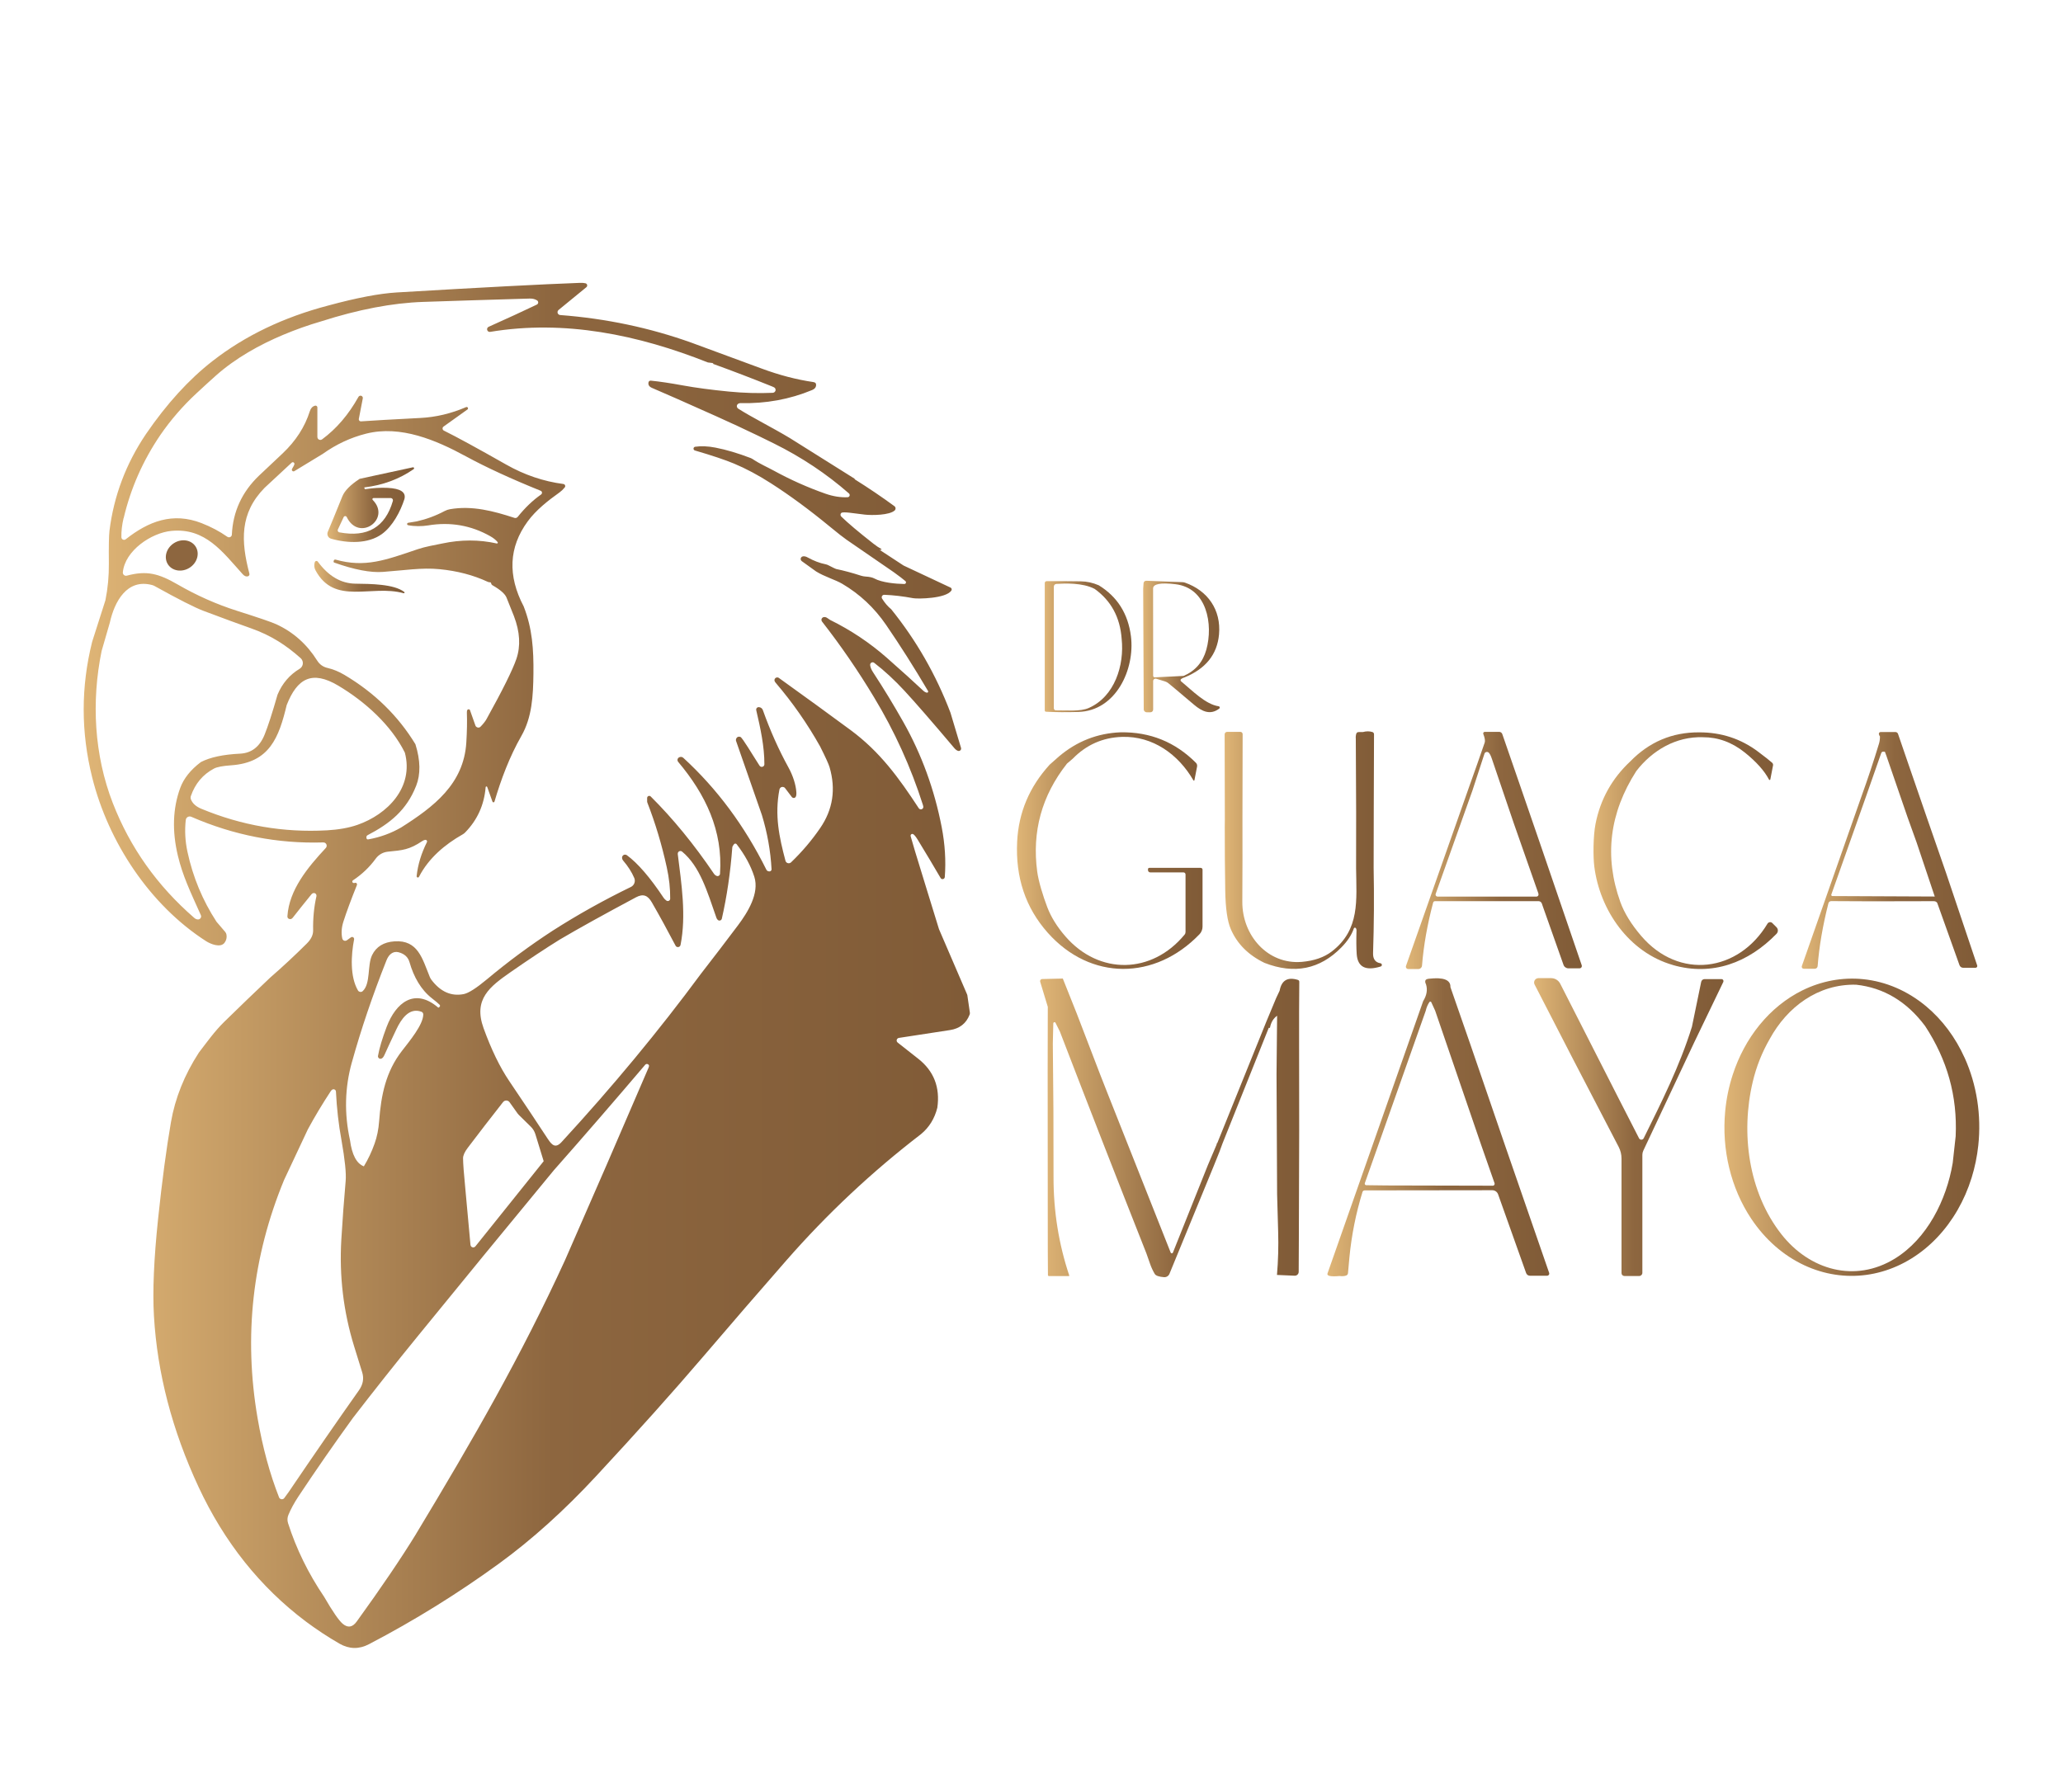 <svg xmlns="http://www.w3.org/2000/svg" xmlns:xlink="http://www.w3.org/1999/xlink" id="Capa_1" data-name="Capa 1" viewBox="0 0 1080 938.37"><defs><style>      .cls-1 {        fill: url(#Degradado_sin_nombre_8-11);      }      .cls-2 {        fill: url(#Degradado_sin_nombre_8-6);      }      .cls-3 {        fill: url(#Degradado_sin_nombre_8-14);      }      .cls-4 {        fill: url(#Degradado_sin_nombre_8-8);      }      .cls-5 {        fill: url(#Degradado_sin_nombre_8-7);      }      .cls-6 {        fill: #8d663f;      }      .cls-7 {        fill: url(#Degradado_sin_nombre_8-12);      }      .cls-8 {        fill: url(#Degradado_sin_nombre_8-10);      }      .cls-9 {        fill: url(#Degradado_sin_nombre_8-13);      }      .cls-10 {        fill: url(#Degradado_sin_nombre_8-4);      }      .cls-11 {        fill: url(#Degradado_sin_nombre_8-3);      }      .cls-12 {        fill: url(#Degradado_sin_nombre_8-5);      }      .cls-13 {        fill: url(#Degradado_sin_nombre_8-9);      }      .cls-14 {        fill: url(#Degradado_sin_nombre_8-2);      }      .cls-15 {        fill: url(#Degradado_sin_nombre_8);      }    </style><linearGradient id="Degradado_sin_nombre_8" data-name="Degradado sin nombre 8" x1="171.38" y1="264.23" x2="216.78" y2="264.23" gradientUnits="userSpaceOnUse"><stop offset="0" stop-color="#dfb576"></stop><stop offset=".53" stop-color="#8d663f"></stop><stop offset="1" stop-color="#805b37"></stop></linearGradient><linearGradient id="Degradado_sin_nombre_8-2" data-name="Degradado sin nombre 8" x1="164.53" y1="302.17" x2="211.8" y2="302.17" xlink:href="#Degradado_sin_nombre_8"></linearGradient><linearGradient id="Degradado_sin_nombre_8-3" data-name="Degradado sin nombre 8" x1="546.94" y1="338.59" x2="592.35" y2="338.59" xlink:href="#Degradado_sin_nombre_8"></linearGradient><linearGradient id="Degradado_sin_nombre_8-4" data-name="Degradado sin nombre 8" x1="598.43" y1="338.52" x2="638.54" y2="338.52" xlink:href="#Degradado_sin_nombre_8"></linearGradient><linearGradient id="Degradado_sin_nombre_8-5" data-name="Degradado sin nombre 8" x1="43.83" y1="505.54" x2="507.79" y2="505.54" xlink:href="#Degradado_sin_nombre_8"></linearGradient><linearGradient id="Degradado_sin_nombre_8-6" data-name="Degradado sin nombre 8" x1="532.37" y1="445.39" x2="629.54" y2="445.39" xlink:href="#Degradado_sin_nombre_8"></linearGradient><linearGradient id="Degradado_sin_nombre_8-7" data-name="Degradado sin nombre 8" x1="834.2" y1="445.43" x2="930.73" y2="445.43" xlink:href="#Degradado_sin_nombre_8"></linearGradient><linearGradient id="Degradado_sin_nombre_8-8" data-name="Degradado sin nombre 8" x1="735.98" y1="445.3" x2="828.11" y2="445.3" xlink:href="#Degradado_sin_nombre_8"></linearGradient><linearGradient id="Degradado_sin_nombre_8-9" data-name="Degradado sin nombre 8" x1="641.12" y1="445.14" x2="723.43" y2="445.14" xlink:href="#Degradado_sin_nombre_8"></linearGradient><linearGradient id="Degradado_sin_nombre_8-10" data-name="Degradado sin nombre 8" x1="943.24" y1="445.27" x2="1035.12" y2="445.27" xlink:href="#Degradado_sin_nombre_8"></linearGradient><linearGradient id="Degradado_sin_nombre_8-11" data-name="Degradado sin nombre 8" x1="803.11" y1="590.14" x2="902.25" y2="590.14" xlink:href="#Degradado_sin_nombre_8"></linearGradient><linearGradient id="Degradado_sin_nombre_8-12" data-name="Degradado sin nombre 8" x1="544.49" y1="590.57" x2="680.19" y2="590.57" xlink:href="#Degradado_sin_nombre_8"></linearGradient><linearGradient id="Degradado_sin_nombre_8-13" data-name="Degradado sin nombre 8" x1="902.74" y1="590.25" x2="1036.17" y2="590.25" xlink:href="#Degradado_sin_nombre_8"></linearGradient><linearGradient id="Degradado_sin_nombre_8-14" data-name="Degradado sin nombre 8" x1="694.9" y1="590.25" x2="811.05" y2="590.25" xlink:href="#Degradado_sin_nombre_8"></linearGradient></defs><path class="cls-15" d="M173.31,282.06c8.65,2.49,19.42,2.79,26.63-2.44,5.61-4.07,9.69-11.79,11.78-18.31.93-3.57-2-5.53-8.79-5.86-3.57-.18-7.49.05-11.74.69-.11,0-.22-.05-.25-.15l-.24-.59s0-.02,0-.03c-.01-.08.04-.16.12-.17,9.6-1.14,18.17-4.32,25.72-9.54.19-.12.29-.36.23-.58-.07-.29-.36-.46-.65-.39l-27.84,6.03c-4.84,3.16-7.86,6.21-9.05,9.16-3.81,9.41-6.35,15.61-7.63,18.6-.04.1-.08.21-.11.31-.4,1.41.42,2.88,1.83,3.28ZM176.89,277.21l3.02-6.47c.09-.19.24-.34.43-.43.45-.21.98-.02,1.18.43,6.42,13.24,23.43,1.02,13.62-8.95-.12-.11-.18-.27-.18-.43,0-.32.27-.58.6-.58h8.97c.11,0,.23.02.33.05.63.19.99.84.81,1.46-3.98,13.75-13.31,19.24-28,16.46-.1-.02-.19-.05-.28-.09-.54-.26-.77-.91-.51-1.46Z"></path><ellipse class="cls-6" cx="95.16" cy="290.83" rx="8.62" ry="7.63" transform="translate(-142.38 97.92) rotate(-32.8)"></ellipse><path class="cls-14" d="M186.04,305.62c-7.55-.12-14.11-3.97-19.67-11.54-.12-.17-.3-.28-.5-.33-.48-.12-.96.18-1.08.65l-.12.44c-.3,1.29-.12,2.65.52,3.81,10.01,18.55,29.18,7.26,46.1,11.96.17.07.36,0,.45-.15.11-.17.06-.4-.12-.51-5.38-4.17-17.62-4.22-25.59-4.33Z"></path><path class="cls-11" d="M547.58,372.66c4.98.27,10.65.31,16.98.12,19.72-.62,29.65-22.38,27.5-39.61-1.49-11.82-7.11-20.72-16.85-26.71-3.07-1.33-6.21-2.02-9.42-2.07-6.05-.09-11.99-.12-17.84-.1-.56,0-1.01.45-1.01,1.01v66.69c0,.36.28.65.64.67ZM551.7,307.14c0-.74.57-1.35,1.29-1.39,4.25-.27,13.78-.72,20.06,2.6,8.62,6.18,13.34,14.9,14.15,26.16,1.48,13.81-3.65,30.2-17.17,36.17-4.52,2-11.69,1.21-17.19,1.28,0,0-.01,0-.02,0-.62,0-1.13-.5-1.13-1.13v-63.69Z"></path><path class="cls-10" d="M598.72,371.35c0,.88.71,1.6,1.6,1.6h1.95c.78,0,1.41-.63,1.41-1.41v-14.95c0-.13.02-.25.06-.38.2-.66.9-1.02,1.56-.82l4.65,1.43c.61.19,1.19.5,1.7.91.58.43,5.08,4.2,13.49,11.32,4.25,3.58,8.52,5.49,13.14,1.98.15-.11.25-.27.27-.45.05-.37-.21-.71-.57-.76-6.99-1.06-13.89-8.33-19.67-13.07-.04-.03-.07-.07-.1-.1-.27-.33-.22-.82.1-1.09.47-.38,1.07-.67,1.8-.87,11.08-4.5,17.1-12.01,18.06-22.51,1.16-12.9-5.96-22.96-17.82-27.1-.45-.16-.91-.24-1.38-.25l-18.88-.74c-.75-.03-1.38.55-1.43,1.29l-.2,2.89.29,63.08h0ZM601.49,315.4c.06.04.12.06.19.07-.07-.01-.13-.03-.19-.07ZM615.36,305.9c16.51,1.93,19.86,21.05,16.16,34.3-1.81,6.51-5.78,11.08-11.91,13.72l-15.07.74s-.03,0-.05,0c-.45,0-.81-.37-.81-.82l-.03-44.09c.01-.5.02-1.02,0-1.58-.03-2.42,3.87-3.18,11.71-2.27ZM601.98,315.47s-.06,0-.1,0c.11-.03.22-.05.29-.14-.05.06-.12.11-.2.14Z"></path><path class="cls-12" d="M506.47,521.3c-.03-.2-.1-.4-.18-.6l-14.72-34.19-6.64-21.55-5.88-19.17-2.32-7.96c-.07-.25-.04-.53.1-.75.27-.43.84-.56,1.27-.29.58.36,1.34,1.29,2.27,2.79,4.49,7.36,8.51,14.07,12.04,20.14.2.35.56.58.96.6.65.04,1.2-.46,1.24-1.1.64-8.51.1-17.2-1.61-26.07-3.82-19.74-10.5-38.08-20.04-55-5.03-8.91-10.32-17.62-15.88-26.11-.92-1.39-1.43-2.66-1.55-3.81-.04-.35.06-.69.28-.96.45-.57,1.27-.66,1.84-.21,5.36,4.13,10.64,9,15.82,14.6,5.64,6.09,14.36,16.12,26.16,30.09.63.73,1.26,1.2,1.9,1.41.25.08.51.08.76,0,.66-.2,1.02-.89.82-1.54l-5.53-18.45c-7.53-19.8-17.87-37.86-31.04-54.18-1.77-1.44-3.36-3.3-4.77-5.58-.13-.22-.2-.47-.19-.73.03-.71.63-1.27,1.35-1.24,4.69.18,9.74.77,15.15,1.78,2.35.44,17.22.25,19.99-4.03.02-.04.04-.08.06-.12.25-.53.02-1.16-.5-1.4l-24.58-11.54s-.06-.03-.08-.05l-12.33-8.08s-.07-.07-.05-.12c.02-.05.07-.07.12-.05l.44.08c.12.02.23-.04.28-.14.07-.13.02-.29-.12-.36-1.22-.65-2.59-1.57-4.1-2.76-7.79-6.11-13.39-10.84-16.8-14.18-.01-.01-.02-.02-.04-.04-.5-.53-.48-1.35.04-1.83.94-.86,6.57.22,12.41.87,3.61.4,12.83.35,15.57-2.2.06-.06.12-.13.18-.2.47-.64.33-1.55-.31-2.02-6.59-4.83-13.53-9.53-20.85-14.11-.01,0,0-.04.05-.12.02-.07-.02-.13-.13-.2-20.67-13.01-31.94-20.09-33.8-21.22-8.92-5.38-20.24-11.04-27.11-15.46-.17-.11-.32-.26-.43-.43-.46-.69-.28-1.61.4-2.06.06-.03.2-.1.42-.2.28-.12.58-.18.87-.17,13.24.31,25.73-1.97,37.46-6.84,1.25-.52,1.95-1.28,2.08-2.3.15-1.1-.32-1.72-1.39-1.88-8.83-1.29-17.85-3.64-27.06-7.06-20.63-7.64-32.84-12.14-36.64-13.51-21.92-7.86-44.88-12.71-68.89-14.53-.4-.03-.77-.22-1.03-.53-.53-.63-.45-1.58.19-2.11l14.58-11.94c.2-.16.34-.38.4-.63.16-.62-.22-1.25-.84-1.41-.77-.2-1.81-.27-3.11-.22-19.32.71-51.22,2.37-95.69,5.01-9.11.54-21.05,2.82-35.85,6.84-23.41,6.13-43.61,15.81-60.59,29.05-12.41,9.65-24.04,22.41-34.89,38.27-10.46,15.51-16.83,32.39-19.1,50.63-.3,2.4-.41,8.11-.32,17.14.06,6.62-.54,13.04-1.8,19.25l-6.95,21.75c-5.9,23.62-5.9,47.28.02,70.99,8.45,33.87,30.15,66.81,59.64,85.76,2.35,1.5,7.54,3.63,9.63.86.96-1.29,1.31-2.71,1.04-4.27-.09-.54-.32-1.04-.67-1.44l-4.54-5.31c-7.3-11.19-12.38-23.4-15.22-36.64-1.2-5.54-1.5-11.09-.89-16.65.02-.21.08-.41.16-.61.46-1.05,1.69-1.53,2.74-1.07,22.26,9.69,45.3,14.16,69.1,13.42.45-.01.89.15,1.22.46.7.65.74,1.74.09,2.45-9.53,10.23-19.17,21.94-20.09,35.65-.06.93.36,1.46,1.24,1.58.6.09,1.14-.17,1.61-.79,2.77-3.55,6-7.59,9.69-12.13.38-.46.81-.7,1.29-.72.12,0,.24,0,.35.03.72.17,1.17.91,1.01,1.65-1.28,5.63-1.85,11.6-1.73,17.89.04,2.35-1.06,4.65-3.33,6.89-6.34,6.31-12.73,12.25-19.17,17.84-8.19,7.75-16.19,15.46-24.02,23.12-5.06,4.96-9,10.53-13.3,16.13-7.56,11.66-12.43,23.81-14.62,36.45-2.4,13.88-4.64,30.72-6.72,50.53-2.21,20.99-2.93,37.94-2.18,50.87,1.74,30.04,9.53,59.91,23.37,89.61,13.48,28.92,32.19,52.38,56.11,70.39,5.75,4.28,11.61,8.15,17.61,11.61,5.1,2.93,10.26,3.04,15.49.3,23.78-12.42,46.5-26.51,68.17-42.28,17.16-12.5,34.09-27.76,50.8-45.78,21.53-23.19,40.23-44.08,56.11-62.66,14.27-16.71,28.75-33.47,43.46-50.28,21.32-24.36,44.79-46.37,70.41-66.04,4.29-3.53,7.15-8.14,8.58-13.84,1.53-10.66-1.8-19.22-10-25.67-6.92-5.47-10.51-8.29-10.77-8.48-.27-.21-.46-.52-.51-.86-.12-.74.39-1.44,1.13-1.56,9.56-1.48,18.48-2.84,26.74-4.1,5.1-.77,8.53-3.47,10.31-8.08.14-.35.19-.73.13-1.11l-1.29-8.9ZM184.2,556.28c4.82-17.34,10.85-35.12,18.09-53.35,1.02-2.58,2.48-4.05,4.38-4.42.61-.11,1.23-.09,1.81.05,3.16.77,5.13,2.53,5.91,5.27,2.17,7.61,5.95,14.4,11.78,18.93,1.8,1.4,3.12,2.51,3.96,3.33,0,0,0,0,.01.01.29.29.29.76,0,1.05l-.35.35c-.12.12-.32.13-.45.02-12.35-10.5-22.12-2.49-26.91,10.1-2.31,6.09-3.82,11.17-4.55,15.24-.04.21-.02.42.04.62.22.69.95,1.08,1.64.86.65-.2,1.22-.86,1.71-1.98,1.2-2.7,3.28-7.17,6.23-13.41,2.4-5.04,6.55-11.64,13.12-9.19.58.21.97.77.96,1.39-.02,5.44-7.31,14.11-11.17,19.12-8.45,10.9-10.92,23.15-11.93,36.76-.31,4.28-1.11,8.21-2.39,11.79-1.51,4.26-3.38,8.21-5.61,11.88-3.81-1.44-6.23-6.01-7.26-13.71-3.05-13.86-2.73-27.43.96-40.7ZM242.41,606.56c-.01-1.53.81-3.38,2.45-5.54,5.87-7.75,12.03-15.74,18.5-23.97.13-.16.27-.3.44-.42.95-.68,2.27-.46,2.95.49l4.27,5.98c.2.27.42.52.66.74l6.17,6.06c1.12,1.09,1.96,2.45,2.42,3.95l4.35,14.16-35.75,44.6c-.25.31-.61.51-1,.54-.79.07-1.5-.52-1.57-1.31l-2.64-28.81c-.83-8.48-1.24-13.97-1.24-16.46ZM286.84,596.43c-5.66-8.65-12.4-18.76-20.23-30.36-4.94-7.31-9.42-16.55-13.46-27.72-5.48-15.19,3.26-21.75,14.26-29.42,9.73-6.76,18.27-12.41,25.6-16.95,9.63-5.69,22.94-13.07,39.93-22.14,3.83-2.05,6.22-.97,8.3,2.65,4.02,6.97,8.16,14.53,12.43,22.68.2.38.56.64.97.72.76.14,1.49-.35,1.63-1.11,3.07-15.47.47-32.02-1.46-47.63-.04-.38.07-.75.31-1.05.49-.6,1.37-.68,1.96-.2,9.36,7.79,13.07,20.63,17.99,34.71.12.36.34.7.66,1.02.17.18.39.3.63.36.69.16,1.37-.26,1.52-.94,2.65-11.63,4.48-24.05,5.48-37.28.02-.3.13-.62.34-.94.27-.41.48-.7.62-.86.02-.02.05-.05.08-.07.39-.3.95-.24,1.25.15,4.32,5.59,7.4,11.26,9.24,17.02,2.76,8.69-3.49,18.68-8.47,25.33-6.43,8.56-12.92,17.05-19.47,25.48-22.03,29.84-46.35,59.21-72.98,88.13-3.19,3.46-5.07,1.53-7.14-1.61ZM159.04,169.41s-.03,0-.05,0c-.03,0-.06-.03-.09-.04.05.01.09.03.14.03ZM158.74,169.3s-.09-.06-.13-.1c.04.04.09.07.13.1ZM158.49,169.09s-.07-.1-.09-.15c.03.05.06.11.09.15ZM158.34,168.81c-.04-.13-.06-.28-.03-.43-.03.14,0,.29.03.43ZM77.04,230.68c-.13-.19-.23-.41-.26-.66.03.24.13.46.26.66ZM78.61,231.35s-.04.02-.06.02c-.07,0-.14-.01-.21-.01.09,0,.18,0,.27,0ZM78.01,231.34c-.1-.02-.19-.06-.28-.1.09.04.18.08.28.1ZM77.46,231.1c-.09-.06-.16-.14-.24-.22.08.08.15.16.24.22ZM64.74,271.3c3.68-15.62,10.09-30.13,19.2-43.53,5.42-7.87,11.69-15.11,18.8-21.72,4.21-3.91,7.62-7.02,10.23-9.34,10.31-9.19,23.01-16.26,35.4-21.44,6.44-2.7,13.01-5.03,19.72-6.99,19.52-6.25,37.32-9.65,53.4-10.2,16.32-.56,34.91-1.14,55.77-1.75,1.57-.04,2.88.29,3.95.99.19.13.35.31.44.52.29.62.01,1.36-.61,1.65-7.49,3.57-15.86,7.43-25.11,11.57-.62.27-.93.72-.94,1.34,0,.07,0,.15.02.22.12.76.81,1.28,1.54,1.16,38.97-6.48,77.55,1.51,114.05,16.01.04.02.94.13,2.67.32.07,0,.14.05.15.12.01.07-.03.13-.1.13-.02,0-.1,0-.22.02-.02,0-.04,0-.04.03,0,.02,0,.04.03.04,10.37,3.75,20.77,7.73,31.21,11.94.74.3,1.19.54,1.34.72.24.27.37.61.39.96.04.85-.63,1.57-1.48,1.61-7.53.32-15.2.11-23.01-.66-9.25-.91-17.22-1.97-23.92-3.19-6.83-1.25-12.47-2.09-16.92-2.52-.56-.06-1.07.3-1.19.84-.3,1.33.31,2.32,1.85,2.97,6.27,2.67,17.43,7.59,33.46,14.77,7.83,3.52,15.23,6.96,22.21,10.33,2.69,1.3,5.38,2.62,8.06,3.95,14.54,7.21,27.65,15.94,39.34,26.19.24.2.38.5.4.82.02.62-.46,1.14-1.08,1.17-3.75.17-7.62-.45-11.61-1.85-9.33-3.28-18.34-7.3-27.03-12.06-3.48-1.92-6.99-3.33-11.27-6.18-.25-.17-.51-.3-.79-.4-6.65-2.55-12.82-4.38-18.5-5.49-3.93-.76-7.48-.91-10.63-.45-.39.06-.71.35-.82.72-.15.53.15,1.08.68,1.23,9.04,2.64,15.89,4.94,20.55,6.89,6.17,2.58,12.61,6.01,19.3,10.31,9.8,6.27,20.09,13.85,30.88,22.73,4.12,3.39,7.02,5.67,8.7,6.82,15.8,10.86,24.03,16.52,24.68,16.98,2.87,2.07,4.91,3.63,6.11,4.67.2.17.31.42.3.67-.01.47-.4.85-.88.84-4.45-.07-11.73-.71-15.74-2.91-1-.54-2.52-.87-4.57-.99-.81-.06-1.62-.21-2.39-.45-4.56-1.48-8.9-2.65-13.02-3.51-.3-.07-1.61-.7-3.93-1.9-.5-.27-1.03-.46-1.58-.57-3.06-.6-6.21-1.81-9.46-3.61-.82-.46-1.6-.64-2.35-.54-.39.05-.74.26-.97.58-.45.63-.3,1.5.33,1.94l7.48,5.38c4.42,2.76,10.11,4.35,13.69,6.47,9.16,5.39,16.82,12.56,22.96,21.52,7.28,10.61,14.6,22.14,21.96,34.61.06.11.09.24.07.37-.04.32-.34.55-.66.51-.66-.1-1.33-.48-2.02-1.13-4.64-4.37-10.97-10.09-19-17.17-8.93-7.84-18.8-14.43-29.62-19.77-.03-.01-.57-.37-1.61-1.08-.59-.4-1.21-.53-1.85-.39-.2.05-.39.13-.55.26-.63.48-.76,1.39-.27,2.03,9.86,12.62,18.92,25.82,27.2,39.6,10.77,17.8,19.32,36.62,25.64,56.46.21.65.26,1.14.13,1.46-.09.25-.27.47-.49.62-.59.4-1.4.24-1.8-.35-10.47-15.98-20.29-29.55-35.72-40.96-10.77-7.96-23.29-17.06-37.55-27.3-.2-.14-.44-.23-.68-.26-.8-.09-1.53.49-1.62,1.29-.04.47.19,1,.71,1.6,8.79,10.28,16.51,21.35,23.17,33.21,2.83,5.62,4.49,9.26,4.97,10.9,3.38,11.56,1.75,22.19-4.91,31.88-4.4,6.43-9.48,12.41-15.24,17.94-.22.21-.48.35-.77.43-.94.25-1.91-.31-2.16-1.25-3.28-12.28-5.76-23.92-3.16-37.31.08-.4.3-.77.63-1.02.73-.56,1.77-.42,2.33.31.07.08,1.24,1.62,3.51,4.62.03.05.07.09.11.13.49.5,1.27.54,1.74.07.44-.43.62-1.32.54-2.67-.24-3.91-1.8-8.77-4.17-13.05-5.07-9.22-9.53-19.21-13.37-29.97-.31-.9-1.16-1.52-2.12-1.55h-.07c-.11,0-.23,0-.34.04-.68.17-1.1.86-.94,1.54,2.2,9.39,4.3,19.05,4.27,28.34,0,.47-.24.9-.63,1.15-.64.41-1.49.23-1.9-.41-3.95-6.1-8.87-14.5-10-15.05-.39-.18-.84-.2-1.25-.06-.88.32-1.34,1.31-1.03,2.21l13.49,38.69c2.86,9.36,4.55,18.83,5.07,28.41,0,.04,0,.08,0,.12-.03.6-.54,1.07-1.14,1.04-.77-.03-1.3-.34-1.58-.92-11.36-22.9-25.85-42.42-43.48-58.56-.67-.61-1.66-.66-2.39-.13l-.05.03s-.06.04-.09.07c-.63.54-.71,1.5-.17,2.13,14.36,17.05,23.5,36.08,21.92,58.65-.01.14-.04.27-.1.4-.27.65-1.01.96-1.65.69-.58-.24-1.05-.61-1.41-1.13-10.48-15.47-21.53-28.96-33.14-40.49-.2-.19-.46-.3-.74-.3-.6,0-1.1.47-1.11,1.08v1.92c0,.13.02.27.07.4,4.21,10.81,7.61,22.13,10.2,33.97,1.27,5.76,1.86,11.26,1.8,16.5,0,.26-.09.51-.24.71-.41.55-1.19.67-1.74.26-.65-.49-1.14-.98-1.46-1.46-7.1-10.67-13.51-18.11-19.24-22.31-.33-.24-.75-.35-1.16-.29-.87.12-1.48.93-1.36,1.8.07.5.24.92.52,1.24,2.56,2.98,4.52,6.03,5.86,9.16.77,1.79,0,3.87-1.76,4.72-14.29,6.94-27.93,14.57-40.92,22.88-11.96,7.78-23.4,16.24-34.32,25.38-5.66,4.72-9.74,7.32-12.25,7.83-6.56,1.29-12.22-1.22-16.97-7.53-.33-.46-.61-.95-.82-1.46-3.9-9.51-6.13-19.44-18.45-18.63-5.67.38-9.58,2.78-11.74,7.19-2.59,5.27-.67,14.95-4.92,18.88-.08.07-.17.14-.27.2-.78.46-1.77.2-2.22-.57-4.25-7.24-3.6-18.65-2.02-26.74.05-.28-.01-.56-.17-.8-.33-.48-.99-.6-1.47-.26l-2.15,1.55c-.17.12-.36.2-.57.25-.83.18-1.66-.35-1.83-1.19-.59-2.78-.4-5.7.57-8.77,1.61-5.05,3.97-11.43,7.07-19.15.09-.21.1-.46.03-.68-.14-.46-.59-.7-1.01-.53-.4.15-.74.14-1.02-.02-.11-.06-.2-.14-.27-.25-.23-.35-.13-.82.22-1.05,4.71-3.12,8.69-6.92,11.93-11.37,1.49-2.05,3.78-3.37,6.3-3.63,7.78-.79,11.1-.91,18.14-5.61.6-.38,1.12-.58,1.55-.6.14,0,.28.02.4.08.43.2.61.72.4,1.14-2.96,5.92-4.75,11.84-5.38,17.76-.04.29.11.57.37.69.33.15.72,0,.87-.32,4.99-9.71,13.52-16.92,22.86-22.21.46-.26.88-.57,1.24-.94,6.44-6.57,10.03-14.5,10.79-23.79.02-.15.12-.28.26-.33.22-.09.46.02.55.23l2.76,7.71c.06.15.19.27.34.32.29.1.6-.06.7-.35,3.46-11.73,7.95-23.64,14.08-34.37,5.58-9.76,6.18-20.85,6.32-32.74.13-12.67-.57-23.47-5.09-35.08-8.5-16.18-7.81-31.02,2.07-44.52,4.33-5.93,10.65-10.9,16.75-15.25.87-.62,1.76-1.47,2.67-2.57.13-.16.22-.36.24-.56.07-.6-.35-1.14-.95-1.22-10.43-1.37-20.4-4.75-29.92-10.15-15.19-8.62-26.07-14.56-32.66-17.81-.18-.09-.34-.22-.46-.39-.4-.55-.27-1.32.28-1.71l12.48-8.92c.33-.2.44-.61.27-.95-.18-.35-.62-.49-.97-.31-7.83,3.36-15.78,5.25-23.85,5.66-14.55.75-24.93,1.34-31.15,1.78-.09,0-.18,0-.27-.02-.58-.11-.96-.68-.85-1.26l2.08-10.77c.08-.49-.15-.97-.58-1.23-.57-.34-1.32-.15-1.66.42-5.2,9.32-11.55,16.74-19.07,22.28-.27.2-.59.31-.93.31-.85,0-1.54-.7-1.54-1.55v-15.46c0-.09-.01-.18-.04-.27-.15-.51-.69-.8-1.21-.65-1.31.36-2.21,1.32-2.7,2.89-2.58,8.19-7.33,15.56-14.26,22.11-4.16,3.92-8.28,7.81-12.38,11.66-8.89,8.53-13.62,18.82-14.18,30.86-.01.28-.1.54-.26.77-.47.67-1.39.84-2.08.37-4.01-2.83-8.51-5.22-13.51-7.17-15.09-5.88-27.77-.97-39.73,8.47-.24.19-.53.29-.83.29-.77.01-1.41-.6-1.42-1.37-.07-3.15.31-6.48,1.14-10ZM217.85,411.5c2.4-6.09,2.27-13.36-.37-21.81-9.05-14.87-21.45-26.99-37.21-36.34-2.89-1.71-5.81-2.91-8.77-3.6-2.35-.54-4.17-1.83-5.46-3.88-5.41-8.6-12.56-14.95-21.45-19.03-2.42-1.11-9.23-3.44-20.43-6.99-10.76-3.42-21.17-8.04-31.23-13.86-9.95-5.76-16.23-7.34-26.54-4.57-.19.05-.39.07-.59.05-.91-.09-1.58-.89-1.49-1.8,1.06-11.39,15-20.73,25.48-21.7,17.69-1.65,26.66,10.92,37.28,22.7.86.95,1.74,1.32,2.64,1.11.02,0,.04,0,.05-.01.62-.17.98-.81.8-1.41-4.44-16.95-5.16-31.55,7.96-44.94l14.21-13.2c.18-.17.43-.24.68-.2.46.07.78.51.72.97-.07.45-.48,1.29-1.24,2.52-.16.27-.16.6,0,.87.24.42.77.56,1.19.32l14.88-9.04c7.06-5.04,14.65-8.58,22.78-10.62,17.94-4.49,36.44,3.34,52.16,11.89,10.64,5.78,23.69,11.79,39.16,18.04.2.08.36.21.49.39.35.5.23,1.19-.27,1.55-4.35,3.04-8.43,6.94-12.25,11.73-.42.51-1.1.72-1.71.52-10.82-3.54-22.09-6.57-33.77-4.54-.96.17-1.88.48-2.74.94-4.69,2.49-9.56,4.29-14.62,5.43l-4.52.74c-.27.04-.49.24-.54.51-.07.35.16.68.51.75,3.28.67,7.39.62,10.42.12,11.61-1.94,22.46-.07,32.54,5.61,1.69.95,2.99,1.99,3.9,3.11.09.11.12.26.09.4-.06.24-.29.39-.53.33-9.25-2.07-18.78-2.07-28.58.02-3.9.82-8.75,1.61-12.73,2.96-16.92,5.73-27.65,9.83-43.11,5.46-.01,0-.02,0-.04,0-.4-.08-.79.18-.87.58l-.1.44c-.04.23.1.46.32.54,10.52,3.73,19,5.36,25.45,4.89,11.31-.81,20.33-2.35,29.7-1.43,9.3.91,17.69,3.1,25.18,6.59.46.21.85.3,1.18.27.37-.03.6.18.69.66.06.37.29.69.62.87,4.15,2.36,6.62,4.53,7.41,6.5,1.31,3.28,2.6,6.51,3.88,9.69,3.15,8.22,3.57,15.69,1.28,22.41-1.98,5.78-7.2,16.3-15.66,31.55-.63,1.13-1.66,2.44-3.09,3.91-.17.18-.39.32-.62.4-.85.3-1.78-.14-2.08-.99l-2.87-8.1c-.07-.2-.25-.34-.47-.37-.8-.13-1.17.43-1.13,1.7.17,4.63.07,9.84-.29,15.66-1.33,21.75-17.08,33.68-34.09,44.47-5.35,3.09-11.09,5.17-17.2,6.25-.56.1-.89-.13-.99-.69-.13-.72.07-1.22.6-1.5,11.66-6.08,20.38-13.05,25.38-25.77ZM94.32,412.66c-3.88,10.64-4.28,22.43-1.21,35.36,2.54,10.65,6.52,18.83,12.04,31.16.08.18.13.38.14.58.04.88-.64,1.63-1.52,1.67-.72.03-1.41-.24-2.08-.82-19.41-16.84-33.63-36.9-42.65-60.16-9.73-25.05-11.26-53.09-5.85-79.56l4.32-14.92c2.39-10.84,8.92-23.22,22.19-19.62.42.11.84.28,1.23.5,12.44,6.92,20.99,11.26,25.65,13.02,10.7,4.02,18.97,7.06,24.81,9.11,10.67,3.75,18.56,9,26.01,15.64.25.23.47.49.65.79.99,1.65.46,3.78-1.19,4.77-5.26,3.16-9.12,7.68-11.57,13.56-2.74,9.59-5,16.56-6.77,20.92-2.56,6.35-6.85,9.67-12.85,9.96-8.83.43-15.66,1.89-20.51,4.4-5.4,4.07-9.01,8.61-10.84,13.64ZM171.03,434.77c-22.6,1.25-44.5-2.51-65.68-11.31-2.74-1.14-4.54-2.76-5.38-4.85-.23-.57-.25-1.21-.05-1.8,2.24-6.48,6.27-11.28,12.1-14.38,1.57-.83,4.55-1.4,8.95-1.71,20.19-1.39,25.03-14.55,29.11-31.53,5.48-13.94,13.2-18.4,27.01-10.18,13.91,8.27,27.7,20.63,34.86,35.08,4.79,18.16-9.09,32.36-24.88,37.83-4.46,1.55-9.81,2.5-16.04,2.86ZM148.14,784.92c-.81.32-1.73-.08-2.05-.89-4.87-12.38-8.62-26.2-11.24-41.46-7.36-42.86-2.74-84.43,13.86-124.72l12.45-26.51c3.66-6.76,7.67-13.44,12.01-20.02.3-.46.63-.76.97-.89.13-.05.27-.08.41-.09.7-.03,1.29.5,1.32,1.2.43,8.8,1.39,17.28,2.89,25.42,1.81,10.28,2.55,17.4,2.2,21.37-.91,10.23-1.66,20.44-2.27,30.66-1.13,19.14,1.09,37.76,6.67,55.87,1.42,4.64,2.84,9.21,4.25,13.71,1.01,3.25.43,6.41-1.75,9.47-11.5,16.28-23.74,34-36.71,53.15-.59.88-1.38,1.96-2.35,3.23-.17.23-.41.4-.67.51ZM217.85,803.14c-7.87,12.81-18.24,28.12-31.11,45.91-2.21,3.06-4.65,3.44-7.34,1.16-2.04-1.74-5.29-6.45-9.74-14.15-8.27-12.21-14.55-25.05-18.87-38.54-.46-1.42-.38-2.96.2-4.33,1.31-3.12,3.04-6.3,5.17-9.53,9.22-13.9,18.74-27.62,28.56-41.17,11.18-14.5,22.57-28.88,34.19-43.12,23.55-28.93,47.22-57.78,70.99-86.57,15.94-18.05,31.89-36.48,47.86-55.27.09-.1.19-.19.3-.26.56-.33,1.28-.15,1.61.41.17.29.13.73-.12,1.31-14.49,33.81-29.08,67.43-43.76,100.86-23.05,50.3-47.93,93.52-77.95,143.28Z"></path><path class="cls-2" d="M627.93,489.2c1.03-1.08,1.61-2.52,1.61-4.02v-29.82c0-.52-.43-.94-.96-.94h-26.93c-.37,0-.67.3-.67.67v.52c0,.65.52,1.18,1.16,1.18h17.42c.59,0,1.08.48,1.08,1.08v30.14c0,.5-.17.98-.49,1.36-17.08,20.73-44.69,21.35-62.39.94-4.35-5.01-7.5-10.08-9.47-15.22-2.22-5.8-4.59-13.49-5.29-18.63-2.83-21,2.36-39.88,15.57-56.63l3.01-2.57c7.11-7.27,15.7-11.08,25.75-11.42,16.21-.55,29.58,9.19,37.43,22.75.04.08.12.14.21.15.16.02.3-.08.33-.24l1.38-7.11c.14-.71-.08-1.45-.59-1.97-10.85-10.89-23.98-16.21-39.39-15.98-12.15.46-22.93,4.68-32.34,12.65l-4.84,4.28c-10.59,11.6-16.27,25.03-17.03,40.28-.94,18.76,4.4,34.67,16.01,47.74,22.44,25.25,56.18,24.96,79.44.79ZM549.8,405.64s.07.08.1.12c-.04-.04-.07-.07-.1-.12ZM549.67,405.36c.01.05.03.1.05.15-.02-.05-.04-.1-.05-.15ZM550.1,405.91s-.04-.03-.06-.05c.07.04.14.09.23.11-.06-.02-.11-.04-.16-.06ZM549.66,405.04c0,.06-.01.11,0,.17,0-.06,0-.11,0-.17Z"></path><path class="cls-5" d="M875.7,505.29c20.65,5.95,39.61-1.18,54.33-16.35.94-.96.93-2.49-.02-3.44l-2.2-2.2c-.09-.09-.19-.17-.3-.23-.75-.46-1.74-.21-2.2.55-15.14,25.32-46.28,29.67-66.14,6.42-5.2-6.08-8.84-12.01-10.92-17.77-8.51-23.72-5.72-46.57,8.37-68.54,8.33-10.8,20.75-18.18,34.84-17.71,7.95-.04,15.3,2.65,22.06,8.08,5.97,4.82,10.16,9.51,12.57,14.09.05.12.16.2.29.22.2.03.39-.12.41-.32l1.41-7.31c.1-.51-.07-1.03-.45-1.38-1.31-1.18-3.77-3.12-7.39-5.83-9.04-6.78-19.32-10.14-30.86-10.1-14.06-.09-26.07,4.98-36.03,15.2-9.59,8.96-15.65,19.85-18.19,32.67-1.23,6.23-1.33,16.97-.66,22.34,2.92,23.05,18.21,45.02,41.09,51.59ZM850.57,406.71s.05.09.09.12c-.03-.04-.05-.08-.09-.12ZM850.28,406.11c.02.06.03.13.06.19-.02-.06-.04-.12-.06-.19ZM850.94,407.05c.1.07.18.16.29.21-.01,0-.03,0-.04-.01-.1-.05-.17-.13-.25-.19ZM851.37,407.3c.15.05.3.09.46.1-.16-.01-.31-.05-.46-.1ZM852.03,407.41c.14,0,.29-.03.43-.07-.14.04-.28.06-.43.07ZM852.64,407.28c.19-.08.38-.18.54-.33-.16.15-.34.25-.54.33ZM850.22,405.49c0,.06,0,.13,0,.19,0-.06,0-.13,0-.19Z"></path><path class="cls-4" d="M737.19,507.39h5.36c.98,0,1.8-.76,1.88-1.75.85-10.59,2.79-21.61,5.83-33.04.12-.44.51-.74.96-.74h54.23c.55,0,1.07.26,1.41.69.13.17.21.36.31.54l.59,1.72,10.75,30.39c.38,1.1,1.42,1.83,2.59,1.83h5.8c.14,0,.28-.02.41-.07.63-.22.96-.91.74-1.54l-21.05-61.52-12.04-34.96-8.5-24.58c-.24-.69-.9-1.16-1.63-1.16h-7.53c-.11,0-.21.02-.31.06-.42.17-.63.65-.46,1.07.8,2.09,1.04,3.59.72,4.5-2.58,7.48-5.19,14.92-7.85,22.31l-33.35,94.63c-.05.13-.07.27-.07.41,0,.67.54,1.21,1.21,1.21ZM805.29,454.85c.16,0,.3-.06.45-.1-.15.04-.29.1-.45.1ZM806.04,454.67c.12-.06.21-.14.31-.22-.1.08-.19.17-.31.22ZM806.65,454.22c.07-.08.11-.18.17-.27-.06.09-.1.19-.17.27ZM807.07,453.52s-.02.02-.02.04c.08-.23.13-.47.13-.73,0,.24-.03.47-.11.69ZM751.59,468.03l19.27-54.19,6.27-19.2c.07-.21.19-.4.34-.55.54-.52,1.41-.51,1.94.03.5.52,1.01,1.5,1.51,2.94l11.56,34.02,12.68,36.17c.18.41.27.8.27,1.14,0,.6-.5,1.08-1.09,1.08h-51.74c-.13,0-.25-.02-.37-.07-.56-.2-.84-.81-.64-1.36Z"></path><path class="cls-13" d="M641.17,433.29c-.01,10.87.07,21.87.25,32.99.15,9.33,1.11,16.07,2.91,20.21,3.3,7.69,9.18,13.58,17.62,17.67,15.6,6.09,29.03,3.39,40.28-8.1,3.21-3.27,5.39-6.58,6.52-9.93.03-.09.09-.18.16-.24.24-.22.61-.2.83.04.29.31.43.79.4,1.43-.15,4.92-.11,8.96.1,12.13.45,6.84,4.64,9.03,12.57,6.57.32-.1.55-.37.6-.69.08-.48-.25-.93-.72-1-2.69-.43-3.98-2.2-3.88-5.33.49-14.84.59-29.72.3-44.64l.07-32.02.13-37.93c0-.52-.33-.98-.82-1.14-1.51-.49-3.16-.5-4.94-.02l-2.37.03c-.54.01-1.01.37-1.16.87-.26.85-.34,1.72-.25,2.6l.18,38.69-.03,29.06c.17,16.73,2.17,32.2-12.72,43.66-4,3.07-9.22,4.88-15.66,5.44-17.89,1.53-31.28-13.86-31.18-31.48.09-14.82.11-29.49.07-44.03l.1-43.73c0-.66-.53-1.19-1.19-1.19h-6.94c-.71,0-1.29.57-1.29,1.28l.1,44.75-.05,4.03ZM713.16,383.59s0,.05.03.06c-.01,0-.02-.01-.03-.02,0-.01,0-.02,0-.03ZM717.54,393.73s-.02.07-.03.1c0,.02-.02.04-.03.05.03-.05.05-.1.06-.16ZM717.41,393.98s-.05.05-.08.08c.03-.02.05-.05.08-.08ZM717.24,394.12s-.07.03-.1.04c.04-.01.07-.03.1-.04ZM717.03,394.19s-.08,0-.12,0c.04,0,.08,0,.12,0ZM718.95,386.11c0-.11.02-.22,0-.32.02.1,0,.21,0,.32ZM718.82,385.48c-.04-.09-.06-.19-.12-.27.06.08.08.18.12.27ZM718.48,384.99c-.07-.07-.13-.16-.22-.22.09.06.15.15.22.22ZM717.66,384.52c.11.02.2.08.3.12-.1-.04-.19-.1-.31-.13,0,0,0,0,0,0Z"></path><path class="cls-8" d="M944.29,507.24h5.78c.77,0,1.41-.59,1.48-1.36.81-10.35,2.69-21.32,5.64-32.91.16-.68.78-1.15,1.5-1.14,10.54.12,28.39.13,53.56.03.87,0,1.47.29,1.85.81l.45,1.17,11.26,31.52c.29.83,1.07,1.38,1.95,1.38h6.45c.1,0,.19-.02.28-.05.49-.16.75-.68.59-1.16l-16.33-48.55-10.05-28.95-9.71-28.16-5.36-15.61c-.2-.58-.75-.97-1.36-.97h-7.73s-.1,0-.15.01c-.51.08-.86.57-.78,1.1.08.41.27.82.57,1.23,0,1.36-.16,2.58-.49,3.68-2.84,9.36-5.93,18.65-9.26,27.85l-31.15,88.68c-.04.12-.06.24-.06.36,0,.58.48,1.04,1.05,1.03ZM958.71,468.4l17.99-50.85,8.15-23.27c.17-.47.65-.76,1.16-.71l.76.08.77,2.07,11.12,32.3,4.69,13.05,9.51,28.36-53.57-.24c-.07,0-.14-.01-.2-.03-.31-.11-.48-.46-.37-.77Z"></path><path class="cls-1" d="M901.2,512.67h-8.85c-.85,0-1.59.6-1.76,1.44l-4.85,23.52c-6.4,20.58-15.94,39.49-25.25,58.36-.13.27-.34.48-.61.62-.67.34-1.49.07-1.83-.6l-11.17-21.81-30.09-59.12c-.92-1.8-2.77-2.92-4.79-2.92h-6.6c-.36,0-.72.08-1.04.25-1.12.58-1.57,1.96-.99,3.09l20.33,39.46,23.7,45.59c.97,1.88,1.48,3.96,1.48,6.08v59.99c0,.83.67,1.5,1.5,1.5h7.76c.91,0,1.65-.74,1.65-1.65v-61.79c0-.75.17-1.5.49-2.18l26.73-56.85,15.15-31.48c.07-.15.1-.3.1-.46,0-.58-.47-1.05-1.05-1.05ZM847.58,583.19c.12.04.26.04.39.02-.13.02-.26.02-.39-.02ZM848.1,583.17c.05-.02.11-.04.15-.07-.05.03-.1.05-.15.07ZM848.38,583.01s.08-.07.11-.11c-.03.04-.07.08-.11.11ZM848.57,582.75s.04-.08.05-.13c0,.01,0,.03,0,.04-.01.03-.03.06-.05.09Z"></path><path class="cls-7" d="M680.19,514.06c0-.45-.29-.84-.71-.97-5.39-1.67-8.58.22-9.59,5.66l-1.81,3.85-5.17,12.41-25.67,63.57c-.1-.27-.22,0-.37.82l-4.5,10.58-18.33,45.86c-.06.17-.2.3-.37.37-.33.13-.7-.04-.82-.37l-33.14-83.63-3.7-9.42-12.36-32.2-7.26-18.21-10.8.25c-.11,0-.22.02-.32.05-.58.19-.91.81-.72,1.39l3.98,13.12-.07,33.09.07,94.5.08,12.87c0,.28.23.5.5.5h10.45s.04,0,.06-.01c.11-.04.18-.16.14-.28-5.52-16.53-8.27-33.75-8.23-51.66.04-23.26-.08-46.53-.37-69.8l.25-10.58c0-.23.14-.44.35-.54.3-.15.67-.03.81.27l2.27,4.54c14.97,38.94,30.09,77.7,45.34,116.27.06.12.69,1.93,1.9,5.41.62,1.8,1.43,3.56,2.44,5.27.55.92,2.16,1.48,4.84,1.7,1.23.1,2.39-.61,2.86-1.75l23.17-56.43,2.97-7.39,1.63-4.43,24.21-60.54c.28-.1.49-.08.62.07.49-2.86,1.75-4.99,3.76-6.42l-.3,30.66c.11,20.94.21,41.87.3,62.8,0,.13.18,6.69.55,19.67.22,7.51.02,15.05-.62,22.59l9.24.4s.07,0,.1,0c1.12,0,2.03-.91,2.03-2.04l.08-16.9.18-56.85-.05-45.78v-16.8l.1-15.56ZM550.49,549.11s-.02-.01-.03-.01c.02,0,.05,0,.06,0,0,.01-.02.02-.03.02ZM581.23,584.47c.13.1.28.16.44.2-.16-.03-.31-.09-.44-.2ZM581.81,584.67c.11,0,.23,0,.34-.03-.11.03-.23.04-.34.03ZM582.32,584.59c.07-.03.13-.07.19-.11-.06.04-.12.08-.19.11ZM582.67,584.34s.07-.09.11-.14c-.02.02-.02.05-.03.08-.02.03-.05.04-.07.06ZM582.91,583.89s.03-.09.04-.13c0,.05-.02.09-.04.13ZM673.91,557.94c.06.08.12.16.19.23-.07-.07-.13-.15-.19-.23ZM675.62,558.87c.08,0,.17.02.25.02-.09,0-.17-.01-.25-.02ZM676.66,558.76c.07-.02.13-.04.2-.06,0,0-.01,0-.02.01-.06.02-.12.03-.17.05ZM676.13,558.87c.08,0,.16-.01.24-.03-.08.02-.16.02-.24.03ZM677.75,538.51s-.04.02-.06.03c.09-.07.17-.15.25-.24-.06.07-.12.15-.19.21ZM677.15,538.78c.09-.02.17-.06.25-.1-.08.04-.16.08-.25.1ZM676.56,538.8c.11.02.22,0,.32,0-.11,0-.22.01-.32,0ZM676.04,538.61c.06.04.13.05.19.08-.06-.03-.13-.04-.19-.08ZM673.78,557.78c-.1-.15-.19-.31-.26-.48.07.17.16.33.26.48ZM675.39,558.85c-.08-.02-.16-.04-.23-.07.08.02.15.05.23.07ZM674.92,558.7c-.07-.03-.14-.07-.21-.11.07.04.14.08.21.11ZM674.48,558.48c-.07-.05-.13-.1-.2-.15.07.05.13.11.2.15ZM677.26,601.66c-.06,0-.11,0-.16,0,.06.01.11,0,.16,0ZM677.38,601.66s.09-.03.13-.05c-.04.02-.09.04-.13.05ZM677.72,601.49s-.05.06-.09.08c.03-.02.06-.05.09-.08ZM677.85,601.36s0,0-.01.01c.05-.07.09-.15.12-.24-.02.08-.06.16-.1.23ZM678.08,538.15c.1-.16.19-.33.23-.52-.04.19-.12.36-.23.52Z"></path><path class="cls-9" d="M1028.52,553.92c-4.83-10.73-11.74-19.98-20.19-27.03-9.68-8.07-21.04-12.97-32.91-14.18-10.88-1.11-21.83.91-31.9,5.88-8.47,4.19-16.11,10.37-22.44,18.16-6.1,7.51-10.86,16.35-13.99,26.02-2,6.11-3.32,12.5-3.93,19-1.93,20.16,2.97,40.39,13.64,56.38,7.23,10.84,16.8,19.24,27.74,24.34,20.99,9.81,44.83,6.53,63.33-8.7,8.89-7.33,16.12-17.07,21.05-28.39,1.23-2.83,2.31-5.74,3.24-8.72,1.7-5.47,2.87-11.14,3.49-16.92,1.69-15.78-.79-31.78-7.12-45.84ZM965.12,515.19s-.01,0-.02,0c-.06,0-.12-.03-.18-.05.07.02.13.05.2.05ZM964.74,515.09c-.06-.03-.1-.07-.15-.11.05.04.09.08.15.11ZM964.45,514.87s-.06-.1-.1-.15c.03.05.06.11.1.15ZM964.26,514.57c-.02-.06-.02-.12-.03-.18,0,.06,0,.12.03.18ZM921.16,548.55s-.04.03-.06.05c-.06.05-.12.08-.18.12.08-.05.16-.1.24-.17ZM920.7,548.86c-.07.04-.15.07-.23.1.08-.03.15-.06.23-.1ZM920.24,549.05c-.08.02-.16.04-.24.05.08-.02.16-.03.24-.05ZM919.77,549.15c-.08,0-.16,0-.24,0,.08,0,.16,0,.24,0ZM919.28,549.15c-.08,0-.16-.03-.24-.04.08.01.16.03.24.04ZM918.8,549.07c-.08-.02-.15-.06-.23-.09.08.03.15.06.23.09ZM918.35,548.89c-.07-.04-.14-.09-.21-.13.07.05.14.09.21.13ZM917.93,548.62c-.07-.05-.13-.12-.19-.18.06.06.12.12.19.18ZM1022.24,609.06c-3.23,19.2-13.3,39.49-30.22,49.93-20.92,12.9-44.69,6.05-59.42-12.7-17.37-22.11-21.37-53.09-15.02-79.85,1.87-7.91,4.83-15.38,8.89-22.43,9.14-16.75,25.32-28.88,45.21-28.41,14.48,1.58,26.53,8.79,36.14,21.64,11.57,17.67,16.95,36.56,15.99,57.71l-1.56,14.11Z"></path><path class="cls-3" d="M788.33,601.01l-18.6-54.19-10.42-29.97c.15-3.81-3.63-5.26-11.34-4.37-.99.11-1.57.41-1.76.91-.2.53-.09,1.22.34,2.08.86,2.81.36,5.71-1.5,8.7l-50.11,142.68c-.37,1.27,1.74,1.69,6.32,1.28,1.41.18,2.58.09,3.51-.27.51-.2.86-.66.91-1.21l.77-8.47c1.12-11.52,3.39-22.87,6.82-34.04.15-.5.61-.84,1.14-.84l13.19-.02,53.61-.07c1.37,0,2.6.86,3.06,2.15l14.67,41.21c.3.85,1.1,1.41,2,1.41h8.99c.12,0,.25-.02.36-.06.6-.2.92-.85.71-1.43l-22.66-65.48ZM769.01,552.19c-.03.23-.11.46-.23.66,0,0-.01.01-.01.02.12-.2.2-.43.24-.68ZM768.44,553.26c-.05.05-.09.13-.15.17.06-.05.1-.12.15-.17ZM767.96,553.59c-.11.05-.21.12-.32.16.12-.03.21-.1.32-.16ZM767.41,553.77c-.17.02-.33.05-.5.03.17.02.34,0,.5-.03ZM781.46,620.84l-55.59-.13-10.62-.13c-.09,0-.18-.02-.26-.05-.42-.15-.64-.61-.49-1.03l31.85-90.16c.43-1.83,1.08-3.38,1.97-4.65.05-.08.13-.15.22-.19.28-.13.61,0,.75.28l2.02,4.4,24.06,70.22,7.04,20.13c.04.11.05.22.05.33,0,.56-.45,1-.99,1Z"></path></svg>